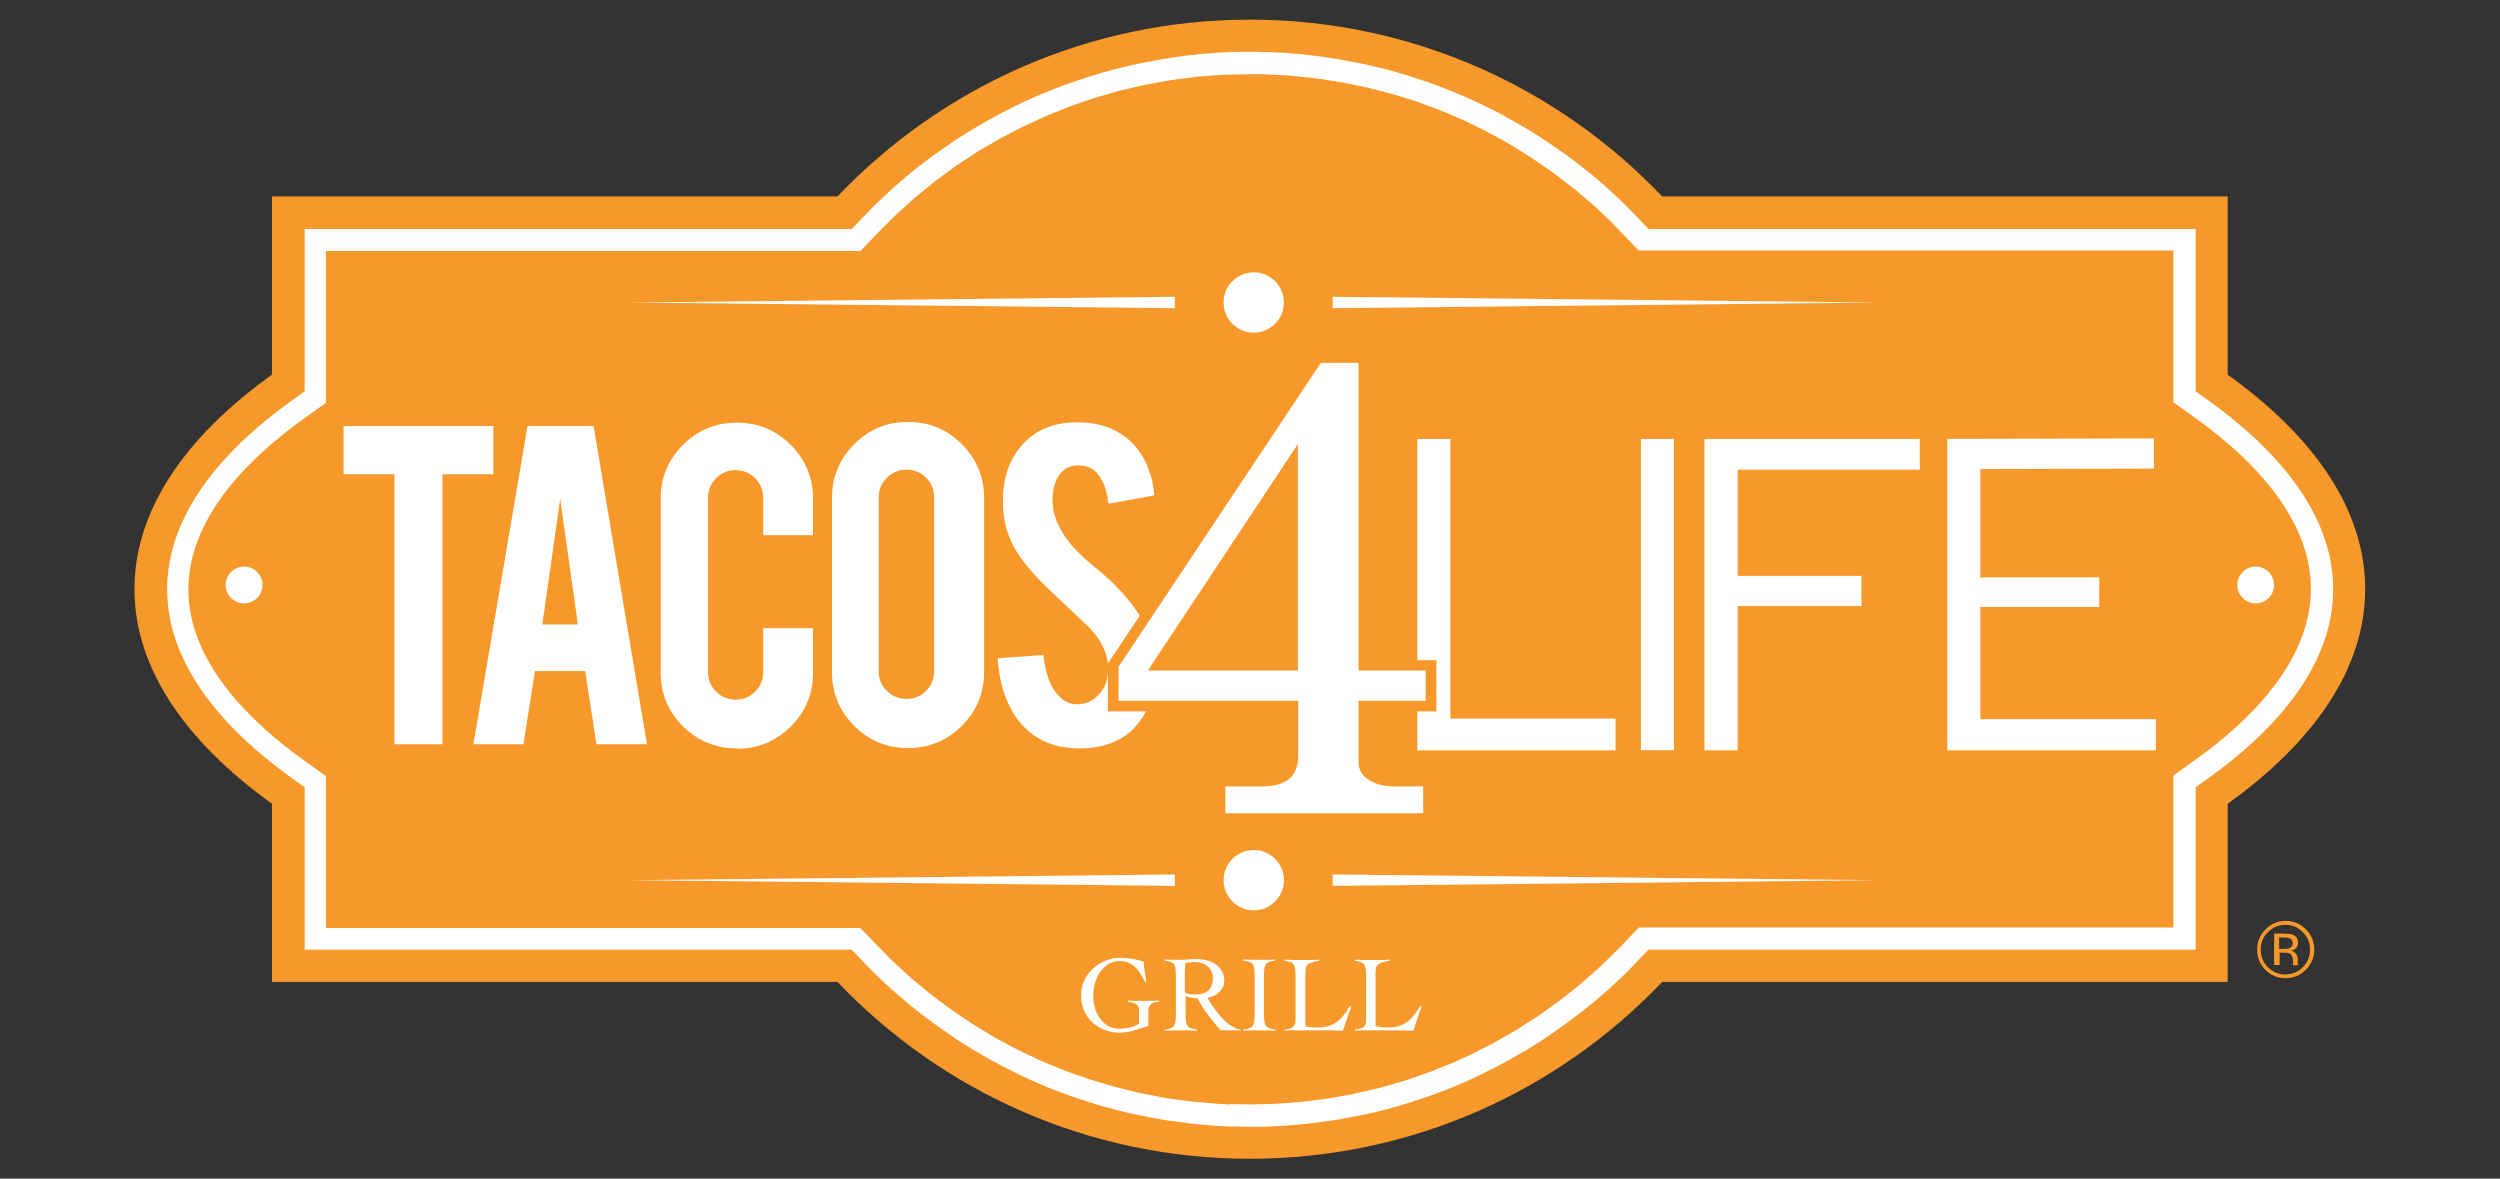<?xml version="1.0" encoding="UTF-8"?>
<svg id="a" data-name="Layer 1" xmlns="http://www.w3.org/2000/svg" width="140" height="66" xmlns:xlink="http://www.w3.org/1999/xlink" viewBox="0 0 140 66">
  <rect x="0" y="0" width="140" height="66" fill="#333333" stroke="none"/>
  <defs>
    <clipPath id="b">
      <rect x="2.85" y="-2.92" width="134.3" height="71.84" fill="none"/>
    </clipPath>
  </defs>
  <g clip-path="url(#b)">
    <g>
      <path d="m124.02,22.02l-.53-.38v-9.36h-30.94l-.65-.68-.84-.83-.57-.53-.88-.77-.6-.49-.93-.71-.94-.66-.98-.63-.99-.59-1.01-.55-1.03-.51-1.05-.47-.71-.29-1.08-.41-1.09-.36-1.12-.33-1.12-.28-1.14-.24-1.14-.2-1.15-.15-1.16-.11-1.17-.07-1.18-.02h-.79s-1.17.06-1.17.06l-1.17.1-1.16.14-1.1.18-1.19.24-1.13.27-1.11.31-1.01.32-1.18.42-1.07.43-1.05.47-1.03.51-1.01.55-.99.59-.97.63-.95.67-.92.71-.9.74-.87.78-.85.81-.93.96h-30.94v9.36l-.53.38c-3.27,2.34-7.17,6.15-7.17,10.97s3.9,8.63,7.17,10.98l.53.38v9.36h30.94l.93.96.56.55.87.79.89.75.92.72.94.68.96.64.99.6,1.01.57,1.02.52,1.04.49,1.06.45,1.09.41,1.09.37,1.11.32,1.12.28.76.16,1.14.21,1.15.17.77.09,1.17.1,1.17.05h.78s1.18-.01,1.18-.01l1.17-.07,1.16-.11,1.16-.15,1.15-.2,1.13-.24,1.12-.28,1.11-.32,1.1-.37,1.08-.41,1.06-.45,1.04-.49,1.03-.53,1-.57.66-.4.97-.63.95-.67.93-.71.9-.74.87-.78.85-.81.92-.96h30.94v-9.36l.53-.38c3.27-2.34,7.17-6.15,7.17-10.98s-3.9-8.63-7.17-10.97" fill="#fff"/>
      <path d="m68.89,61.83l1.12.02,1.48-.04,1.47-.11,1.45-.19,1.43-.26,1.42-.33,1.4-.4,1.36-.47,1.35-.54.99-.45,1.29-.66,1.26-.72,1.22-.78,1.19-.85,1.15-.91,1.1-.97,1.06-1.03,1.15-1.2h29.93v-8.51l1.27-.91c2.93-2.1,6.43-5.46,6.43-9.54s-3.5-7.44-6.43-9.54l-1.27-.91v-8.5h-29.94l-1.68-1.74-.81-.76-1.12-.95-1.16-.89-1.2-.83-1.23-.77-1.27-.7-1.3-.64-1.33-.57-1.36-.5-1.39-.43-1.41-.36-1.43-.29-1.45-.22-1.46-.15-1.48-.07h-.74s-1.48.03-1.48.03l-1.47.11-1.45.19-1.43.26-1.42.33-1.39.4-1.37.47-1.34.54-1.31.6-1.29.67-1.25.73-1.22.8-1.17.86-1.14.93-1.09.99-1.05,1.05-.89.94h-29.94v8.5l-1.27.91c-2.93,2.1-6.43,5.46-6.43,9.54s3.5,7.44,6.43,9.54l1.27.91v8.51h29.93l1.69,1.74,1.08,1,1.13.94,1.16.87,1.21.82,1.24.75,1.28.69,1.29.61,1.35.56,1.37.48,1.39.42,1.41.35,1.44.28,1.45.2,1.47.13.72.04Z" fill="#f7982a"/>
      <path d="m17.05,53.18h30.64l.54.56.27.28.27.28.27.27.28.27.28.26.28.26.29.25.29.25.29.25.29.24.3.24.3.23.3.23.31.23.31.22.31.22.31.22.31.21.32.21.32.2.32.2.33.19.33.19.33.19.33.18.33.18.34.17.34.17.34.17.34.16h0l.34.16h0l.35.15.35.15.35.14h0l.35.14.35.13.36.13.36.12h0l.36.12.36.12.36.11.36.11h0l.36.1.37.1.37.09.37.09.37.08.37.08.37.07.37.07h0l.37.07.38.06.38.05.38.05.38.05.38.04.38.04.38.03.38.03.38.02.39.02h.39s.39.02.39.02h.39s.39,0,.39,0h.39s.38-.02.38-.02l.38-.02h0l.38-.02.38-.03.38-.03.38-.04.38-.04.38-.05h0l.38-.05.38-.05.38-.06.38-.07h0l.37-.07.37-.07.37-.08.37-.08.37-.09h0l.37-.09.37-.1.36-.1.36-.11.36-.11.36-.12.36-.12.36-.12.35-.13.35-.13.35-.14.35-.14.35-.15.35-.15.34-.16.34-.16.34-.17.34-.17.34-.17.33-.18.33-.18.33-.19.33-.19.33-.19.32-.2.32-.2.32-.21.31-.21.31-.22.31-.22.31-.22.31-.23.3-.23.3-.23.3-.24.3-.24.29-.25.29-.25.29-.25.28-.26.28-.26.28-.27.27-.27.27-.28.27-.28.54-.56h30.64v-9.1l.76-.54c3.4-2.44,6.94-6.07,6.94-10.54s-3.54-8.1-6.94-10.54l-.76-.54v-9.1h-30.64l-.54-.56-.27-.28-.27-.28-.27-.27-.28-.27-.28-.26-.28-.26-.29-.26-.29-.25-.29-.25-.3-.24-.3-.24-.3-.23-.3-.23-.31-.23-.31-.22-.31-.22-.31-.21h0l-.31-.21h0l-.32-.21-.32-.2-.32-.2-.33-.19-.33-.19-.33-.19-.33-.18-.33-.18-.34-.17-.34-.17-.34-.17-.34-.16-.34-.15-.35-.15-.35-.15-.35-.14-.35-.14-.35-.13-.35-.13-.36-.12-.36-.12-.36-.12h0l-.36-.11h0l-.36-.11-.36-.1-.37-.1-.37-.09h0l-.37-.09-.37-.08-.37-.08-.37-.07-.37-.07h0l-.38-.07-.38-.06-.38-.06-.38-.05h0l-.38-.05-.38-.04-.38-.04-.38-.03-.38-.03-.38-.02h0l-.38-.02h-.38s-.39-.02-.39-.02h-.39s-.39,0-.39,0h-.39s-.38.02-.38.02h0l-.39.02-.38.02-.38.03-.38.03-.38.04-.38.04-.38.05-.38.05-.38.06-.38.06-.37.07h0l-.37.07-.37.07-.37.08-.37.08-.37.09-.37.09-.37.1-.36.1h0l-.36.11-.36.11-.36.12-.36.12h0l-.36.12-.36.13-.35.13-.35.14h0l-.35.14-.35.15-.35.15h0l-.34.15h0l-.34.16-.34.17-.34.17-.34.17-.33.18-.33.18-.33.19-.33.19-.33.19-.32.2-.32.2-.32.21-.31.21-.31.21-.31.22-.31.22-.31.23-.3.23-.3.23-.3.24-.29.24-.29.25-.29.25-.29.26-.28.26-.28.26-.28.27-.27.27-.27.28-.27.28-.54.56h-30.64v9.1l-.76.54c-3.4,2.44-6.94,6.07-6.94,10.54s3.54,8.1,6.94,10.54l.76.54v9.1Zm-1.82,1.81h31.67c5.81,6.1,14.01,9.9,23.09,9.9s17.28-3.8,23.09-9.9h31.67v-9.98c4.88-3.5,7.7-7.61,7.7-12.02s-2.82-8.51-7.7-12.01v-9.98h-31.67c-5.81-6.1-14.01-9.9-23.09-9.9-9.08,0-17.28,3.8-23.09,9.9H15.23v9.98c-4.88,3.5-7.7,7.61-7.7,12.01s2.82,8.51,7.7,12.02v9.98Z" fill="#f7982a" fill-rule="evenodd"/>
      <g>
        <path d="m74.63,16.62v.64l30.57-.32-30.57-.32Z" fill="#fff"/>
        <path d="m65.79,16.62v.64l-30.57-.32,30.57-.32Z" fill="#fff"/>
        <path d="m71.9,16.94c0,.93-.76,1.69-1.69,1.69s-1.69-.76-1.69-1.69.76-1.69,1.69-1.69,1.69.76,1.69,1.69" fill="#fff"/>
        <path d="m74.63,48.97v.64l30.57-.32-30.57-.32Z" fill="#fff"/>
        <path d="m65.79,48.97v.64l-30.57-.32,30.57-.32Z" fill="#fff"/>
        <path d="m71.9,49.29c0,.93-.76,1.69-1.69,1.69s-1.69-.76-1.69-1.69.76-1.69,1.69-1.69,1.69.76,1.69,1.69" fill="#fff"/>
        <path d="m79.37,42.01v-17.43h1.85v15.66h9.25v1.78h-11.1Z" fill="#fff"/>
        <path d="m91.89,24.58h1.85v17.43h-1.85v-17.43Z" fill="#fff"/>
        <path d="m95.45,42.01v-17.43h12.06v1.72h-10.2v5.95h6.93v1.69h-6.93v8.08h-1.85Z" fill="#fff"/>
        <path d="m109.05,42.01v-17.43l11.57-.03v1.69l-9.72.03v6.06h6.66v1.66h-6.66v6.28h9.83v1.75h-11.69Z" fill="#fff"/>
        <path d="m22.1,26.56h-2.86v-2.7h8.39v2.7h-2.85v15.12h-2.69v-15.12Z" fill="#fff"/>
        <path d="m31.37,27.94l-1,7.03h1.99l-.99-7.03Zm-1.41,9.64l-.65,4.1h-2.8l3.03-17.82h3.7l2.99,17.82h-2.83l-.63-4.1h-2.81Z" fill="#fff"/>
        <path d="m52.31,27.84c0-.43-.15-.79-.45-1.09-.3-.3-.66-.45-1.09-.45s-.79.15-1.1.45c-.3.3-.46.66-.46,1.09v9.76c0,.43.15.79.46,1.09.3.3.67.45,1.1.45s.79-.15,1.09-.45c.3-.3.45-.66.45-1.09v-9.76Zm-1.46-4.21c1.19,0,2.19.42,3.02,1.25.83.84,1.24,1.84,1.24,3.02v9.73c0,1.19-.42,2.19-1.25,3.02-.83.83-1.84,1.24-3.02,1.24s-2.19-.42-3.01-1.25c-.83-.83-1.24-1.84-1.24-3.02v-9.73c0-1.18.42-2.19,1.25-3.02.83-.83,1.83-1.24,3-1.24" fill="#fff"/>
        <path d="m64.76,37.25c.02,1.24-.3,2.3-.97,3.19-.44.6-1.05,1.02-1.85,1.27-.43.13-.92.2-1.49.2-1.05,0-1.92-.26-2.62-.78-.58-.43-1.04-1.01-1.37-1.74-.34-.73-.53-1.58-.59-2.53l2.56-.18c.11,1.04.39,1.79.83,2.26.32.35.69.52,1.11.5.59-.02,1.06-.31,1.41-.87.18-.27.27-.67.27-1.18,0-.74-.34-1.48-1.01-2.21-.53-.5-1.33-1.26-2.39-2.26-.89-.86-1.52-1.64-1.89-2.32-.4-.77-.6-1.6-.6-2.51,0-1.62.54-2.85,1.64-3.69.67-.5,1.51-.75,2.5-.75s1.78.21,2.46.64c.53.33.96.8,1.29,1.39s.52,1.28.59,2.06l-2.57.47c-.08-.73-.28-1.3-.63-1.71-.25-.29-.6-.44-1.07-.44-.49,0-.87.22-1.12.65-.21.35-.31.79-.31,1.31,0,.82.35,1.64,1.05,2.49.27.32.66.7,1.19,1.14.63.52,1.04.89,1.24,1.1.66.66,1.18,1.32,1.54,1.96.17.3.31.58.41.84.26.63.39,1.2.4,1.71" fill="#fff"/>
        <path d="m41.26,41.91c-1.19,0-2.19-.42-3.02-1.24-.83-.83-1.24-1.83-1.24-3.01v-9.73c0-1.19.42-2.19,1.25-3.02.83-.83,1.84-1.24,3.02-1.24s2.19.42,3.02,1.25c.83.84,1.24,1.84,1.24,3.02v2.03h-2.79v-2.09c0-.43-.15-.79-.45-1.1-.3-.3-.67-.45-1.1-.45s-.79.15-1.09.45c-.3.3-.45.67-.45,1.1v9.76c0,.43.15.79.45,1.09.3.3.66.45,1.09.45s.79-.15,1.1-.45c.3-.3.45-.66.45-1.09v-2.46h2.79v2.49c0,1.18-.42,2.19-1.25,3.02-.83.82-1.84,1.24-3,1.24" fill="#fff"/>
        <path d="m64.15,55.03c-.08-.15-.16-.3-.25-.45-.09-.15-.19-.27-.3-.39-.11-.11-.24-.2-.39-.27-.15-.07-.32-.1-.52-.1-.23,0-.44.06-.62.17-.18.11-.33.26-.46.44-.13.18-.22.39-.29.61-.07.23-.1.45-.1.68,0,.25.03.5.1.73.07.23.16.43.29.6.13.17.28.31.46.41.18.1.39.15.62.15.19,0,.38-.02.57-.06.19-.04.36-.12.52-.23v-.78c0-.27-.21-.42-.63-.43v-.07c.15,0,.3,0,.42.01.13,0,.27,0,.44,0,.15,0,.3,0,.45,0,.15,0,.3-.01.45-.02v.07c-.09,0-.16.01-.24.03-.07.02-.13.04-.19.08-.05.04-.09.09-.12.15-.03.06-.05.14-.05.24v.85c-.28.09-.56.18-.83.26-.27.08-.54.12-.79.12-.27,0-.54-.05-.79-.14-.26-.09-.49-.23-.69-.4-.2-.18-.37-.4-.49-.66-.12-.26-.18-.56-.18-.9,0-.3.06-.57.18-.83.12-.26.29-.48.49-.66.2-.19.44-.33.69-.44.26-.11.52-.16.79-.16.17,0,.32,0,.45.02.13.01.25.03.36.05.11.02.21.05.3.07.09.02.17.05.25.07,0,.06,0,.15.02.26.01.11.02.22.04.33.02.12.03.23.05.33.02.11.03.19.04.26h-.07Z" fill="#fff"/>
        <path d="m66.37,55.59c.18.07.37.1.56.1.32,0,.56-.07.73-.22.17-.15.26-.38.26-.71,0-.13-.03-.25-.08-.36-.05-.11-.12-.2-.21-.28-.09-.08-.19-.14-.31-.18-.12-.04-.24-.06-.36-.06-.1,0-.2,0-.3.01-.1,0-.19.03-.29.05,0,.19-.01.39-.02.59,0,.2,0,.41,0,.64v.41Zm3.08,2.11h-1.09c-.25-.28-.49-.57-.71-.86-.22-.29-.41-.6-.58-.93-.04,0-.09,0-.15-.01-.06,0-.13-.02-.19-.03-.07-.01-.13-.02-.19-.04-.06-.01-.11-.03-.15-.04v.95c0,.17,0,.31.02.42.01.11.04.2.08.27.04.07.11.12.19.15.08.03.2.05.35.07v.07c-.15,0-.31-.01-.46-.02-.15,0-.31,0-.46,0s-.3,0-.44,0c-.15,0-.29.01-.44.02v-.07c.15-.01.26-.03.34-.07.08-.03.14-.08.18-.15s.07-.16.08-.27c.01-.11.02-.25.02-.42v-2.03c0-.17,0-.31-.02-.42-.01-.11-.04-.2-.08-.27-.04-.07-.1-.12-.18-.15-.08-.03-.19-.05-.34-.07v-.07c.13,0,.26.01.39.02.13,0,.26,0,.39,0,.06,0,.13,0,.21,0,.09,0,.17-.01.27-.02.1,0,.19-.02.29-.02.1,0,.18,0,.26,0,.17,0,.35.02.53.07.18.04.35.12.49.21.15.1.26.22.36.37.09.15.14.33.14.53,0,.14-.03.27-.08.38-.05.11-.12.2-.2.29-.09.08-.18.15-.3.2-.12.05-.24.09-.36.12.06.1.12.21.2.33.08.12.16.24.26.37.1.13.2.25.3.37.11.12.22.23.34.33.12.1.24.18.37.25.13.07.25.11.38.12v.07Z" fill="#fff"/>
        <path d="m69.63,57.65c.15-.01.26-.03.34-.07.08-.03.14-.08.19-.15.04-.07.07-.16.08-.27.01-.11.02-.25.02-.42v-2.03c0-.17,0-.31-.02-.42,0-.11-.04-.2-.08-.27-.04-.07-.11-.12-.19-.15-.08-.03-.2-.05-.35-.07v-.07c.17,0,.33.01.49.02.16,0,.32,0,.49,0,.13,0,.27,0,.4,0,.13,0,.27-.01.39-.02v.07c-.14.01-.25.03-.33.07-.08.03-.14.08-.18.15-.04.07-.07.16-.08.27-.01.11-.02.25-.02.42v2.03c0,.17,0,.31.02.42.01.11.04.2.08.27.04.07.11.12.19.15.09.03.2.05.35.07v.07c-.15,0-.31-.01-.46-.02-.15,0-.31,0-.46,0s-.3,0-.44,0c-.15,0-.29.01-.44.02v-.07Z" fill="#fff"/>
        <path d="m73.9,53.8c-.19.03-.35.06-.45.1-.11.04-.19.08-.24.14-.05.05-.08.12-.09.21s-.02.19-.02.31v2.91c.11.02.21.04.32.05.1.02.21.02.31.02.24,0,.45-.02.62-.07.18-.05.34-.12.48-.22.14-.1.27-.22.39-.37.12-.15.24-.32.36-.52h.09l-.47,1.36c-.15,0-.29-.01-.44-.02-.15,0-.29,0-.44,0h-1.78c-.1,0-.2,0-.3,0-.1,0-.2.01-.3.02v-.07c.13-.01.24-.03.32-.06.08-.03.14-.06.18-.11.04-.04.07-.09.09-.15.01-.06.02-.13.02-.21v-2.4c0-.17,0-.31-.02-.42-.01-.11-.04-.2-.08-.27-.04-.07-.1-.12-.18-.15-.08-.03-.19-.05-.34-.07v-.07c.16,0,.31.01.47.02.16,0,.31,0,.47,0,.17,0,.34,0,.51,0,.17,0,.34-.01.51-.02v.07Z" fill="#fff"/>
        <path d="m77.83,53.8c-.19.03-.35.06-.45.1-.11.04-.19.08-.24.14-.05.05-.08.12-.09.21s-.02.19-.02.31v2.91c.11.02.22.04.32.05.1.02.21.02.31.02.24,0,.45-.02.63-.07.18-.05.34-.12.48-.22.14-.1.27-.22.39-.37.12-.15.24-.32.36-.52h.09l-.47,1.36c-.15,0-.29-.01-.44-.02-.15,0-.29,0-.44,0h-1.78c-.1,0-.2,0-.3,0-.1,0-.2.01-.3.02v-.07c.13-.01.24-.03.32-.06.08-.03.14-.06.19-.11.04-.04.07-.09.09-.15.01-.06.02-.13.02-.21v-2.4c0-.17,0-.31-.02-.42-.01-.11-.04-.2-.08-.27-.04-.07-.1-.12-.18-.15-.08-.03-.19-.05-.34-.07v-.07c.16,0,.31.01.47.02.16,0,.31,0,.47,0,.17,0,.34,0,.51,0,.17,0,.34-.01.51-.02v.07Z" fill="#fff"/>
        <path d="m72.39,37.25v-11.41l-7.56,11.41h7.56Zm-4.07,8.57v-2.09h2.35c.61,0,1.06-.12,1.33-.36.26-.24.39-.58.39-1.06v-2.77h-10.06v-2.3l11.47-17.22h2.58v17.23h3.76v2.29h-3.76v3.13c0,.28.1.49.32.67.37.27.8.4,1.3.4h1.99v2.09h-11.67Z" fill="#fff"/>
      </g>
      <path d="m65.38,36.96l6.72-10.14v10.14h-6.72Zm11.29-17.23h-3.03l-.17.26-11.33,17.02-.1.15v2.68h10.06v2.48c0,.39-.1.66-.29.84-.21.19-.6.29-1.13.29h-2.65v2.67h12.26v-2.67h-2.29c-.43,0-.8-.11-1.13-.34-.14-.11-.2-.24-.2-.43v-2.84h3.77v-2.87h-3.77v-17.23Zm-12.39,17.82h8.4v-12.68l-8.4,12.68Zm11.8-17.23v17.23h3.76v1.7h-3.76v3.43c0,.37.15.67.44.9.43.31.92.46,1.48.46h1.7v1.5h-11.08v-1.5h2.06c.69,0,1.2-.15,1.53-.44.33-.29.49-.72.49-1.28v-3.07h-10.06v-1.91l11.33-17.02h2.12Z" fill="#f7982a"/>
      <path d="m14.7,32.76c0,.57-.46,1.03-1.03,1.03s-1.03-.46-1.03-1.03.46-1.03,1.03-1.03,1.03.46,1.03,1.03" fill="#fff"/>
      <path d="m127.35,32.76c0,.57-.46,1.03-1.03,1.03s-1.03-.46-1.03-1.03.46-1.03,1.03-1.03,1.03.46,1.03,1.03" fill="#fff"/>
      <path d="m128.27,52.57c-.08-.04-.2-.07-.38-.07h-.26v.64h.28c.13,0,.23-.01.3-.04.12-.05.18-.14.18-.27,0-.13-.04-.21-.12-.26m-.33-.28c.22,0,.38.02.48.06.18.08.27.22.27.45,0,.16-.06.27-.17.35-.06.04-.15.07-.25.09.14.02.24.08.3.17s.1.18.1.27v.13s0,.08,0,.13c0,.05,0,.08.02.09v.02s-.28,0-.28,0c0,0,0-.01,0-.02,0,0,0-.01,0-.02v-.06s0-.14,0-.14c0-.2-.06-.34-.17-.4-.07-.04-.18-.06-.34-.06h-.24v.69h-.31v-1.76h.62Zm-.94-.09c-.27.27-.4.59-.4.98s.13.71.4.98c.27.27.59.41.98.41s.71-.14.98-.41c.27-.27.4-.6.4-.98s-.13-.71-.4-.98c-.27-.27-.59-.41-.98-.41s-.7.14-.97.41m2.11,2.11c-.31.31-.69.47-1.13.47s-.82-.16-1.13-.47c-.31-.31-.46-.69-.46-1.14s.16-.82.47-1.13c.31-.31.69-.47,1.13-.47s.82.16,1.13.47c.31.31.47.69.47,1.13s-.16.82-.47,1.14" fill="#f7982a"/>
    </g>
  </g>
</svg>